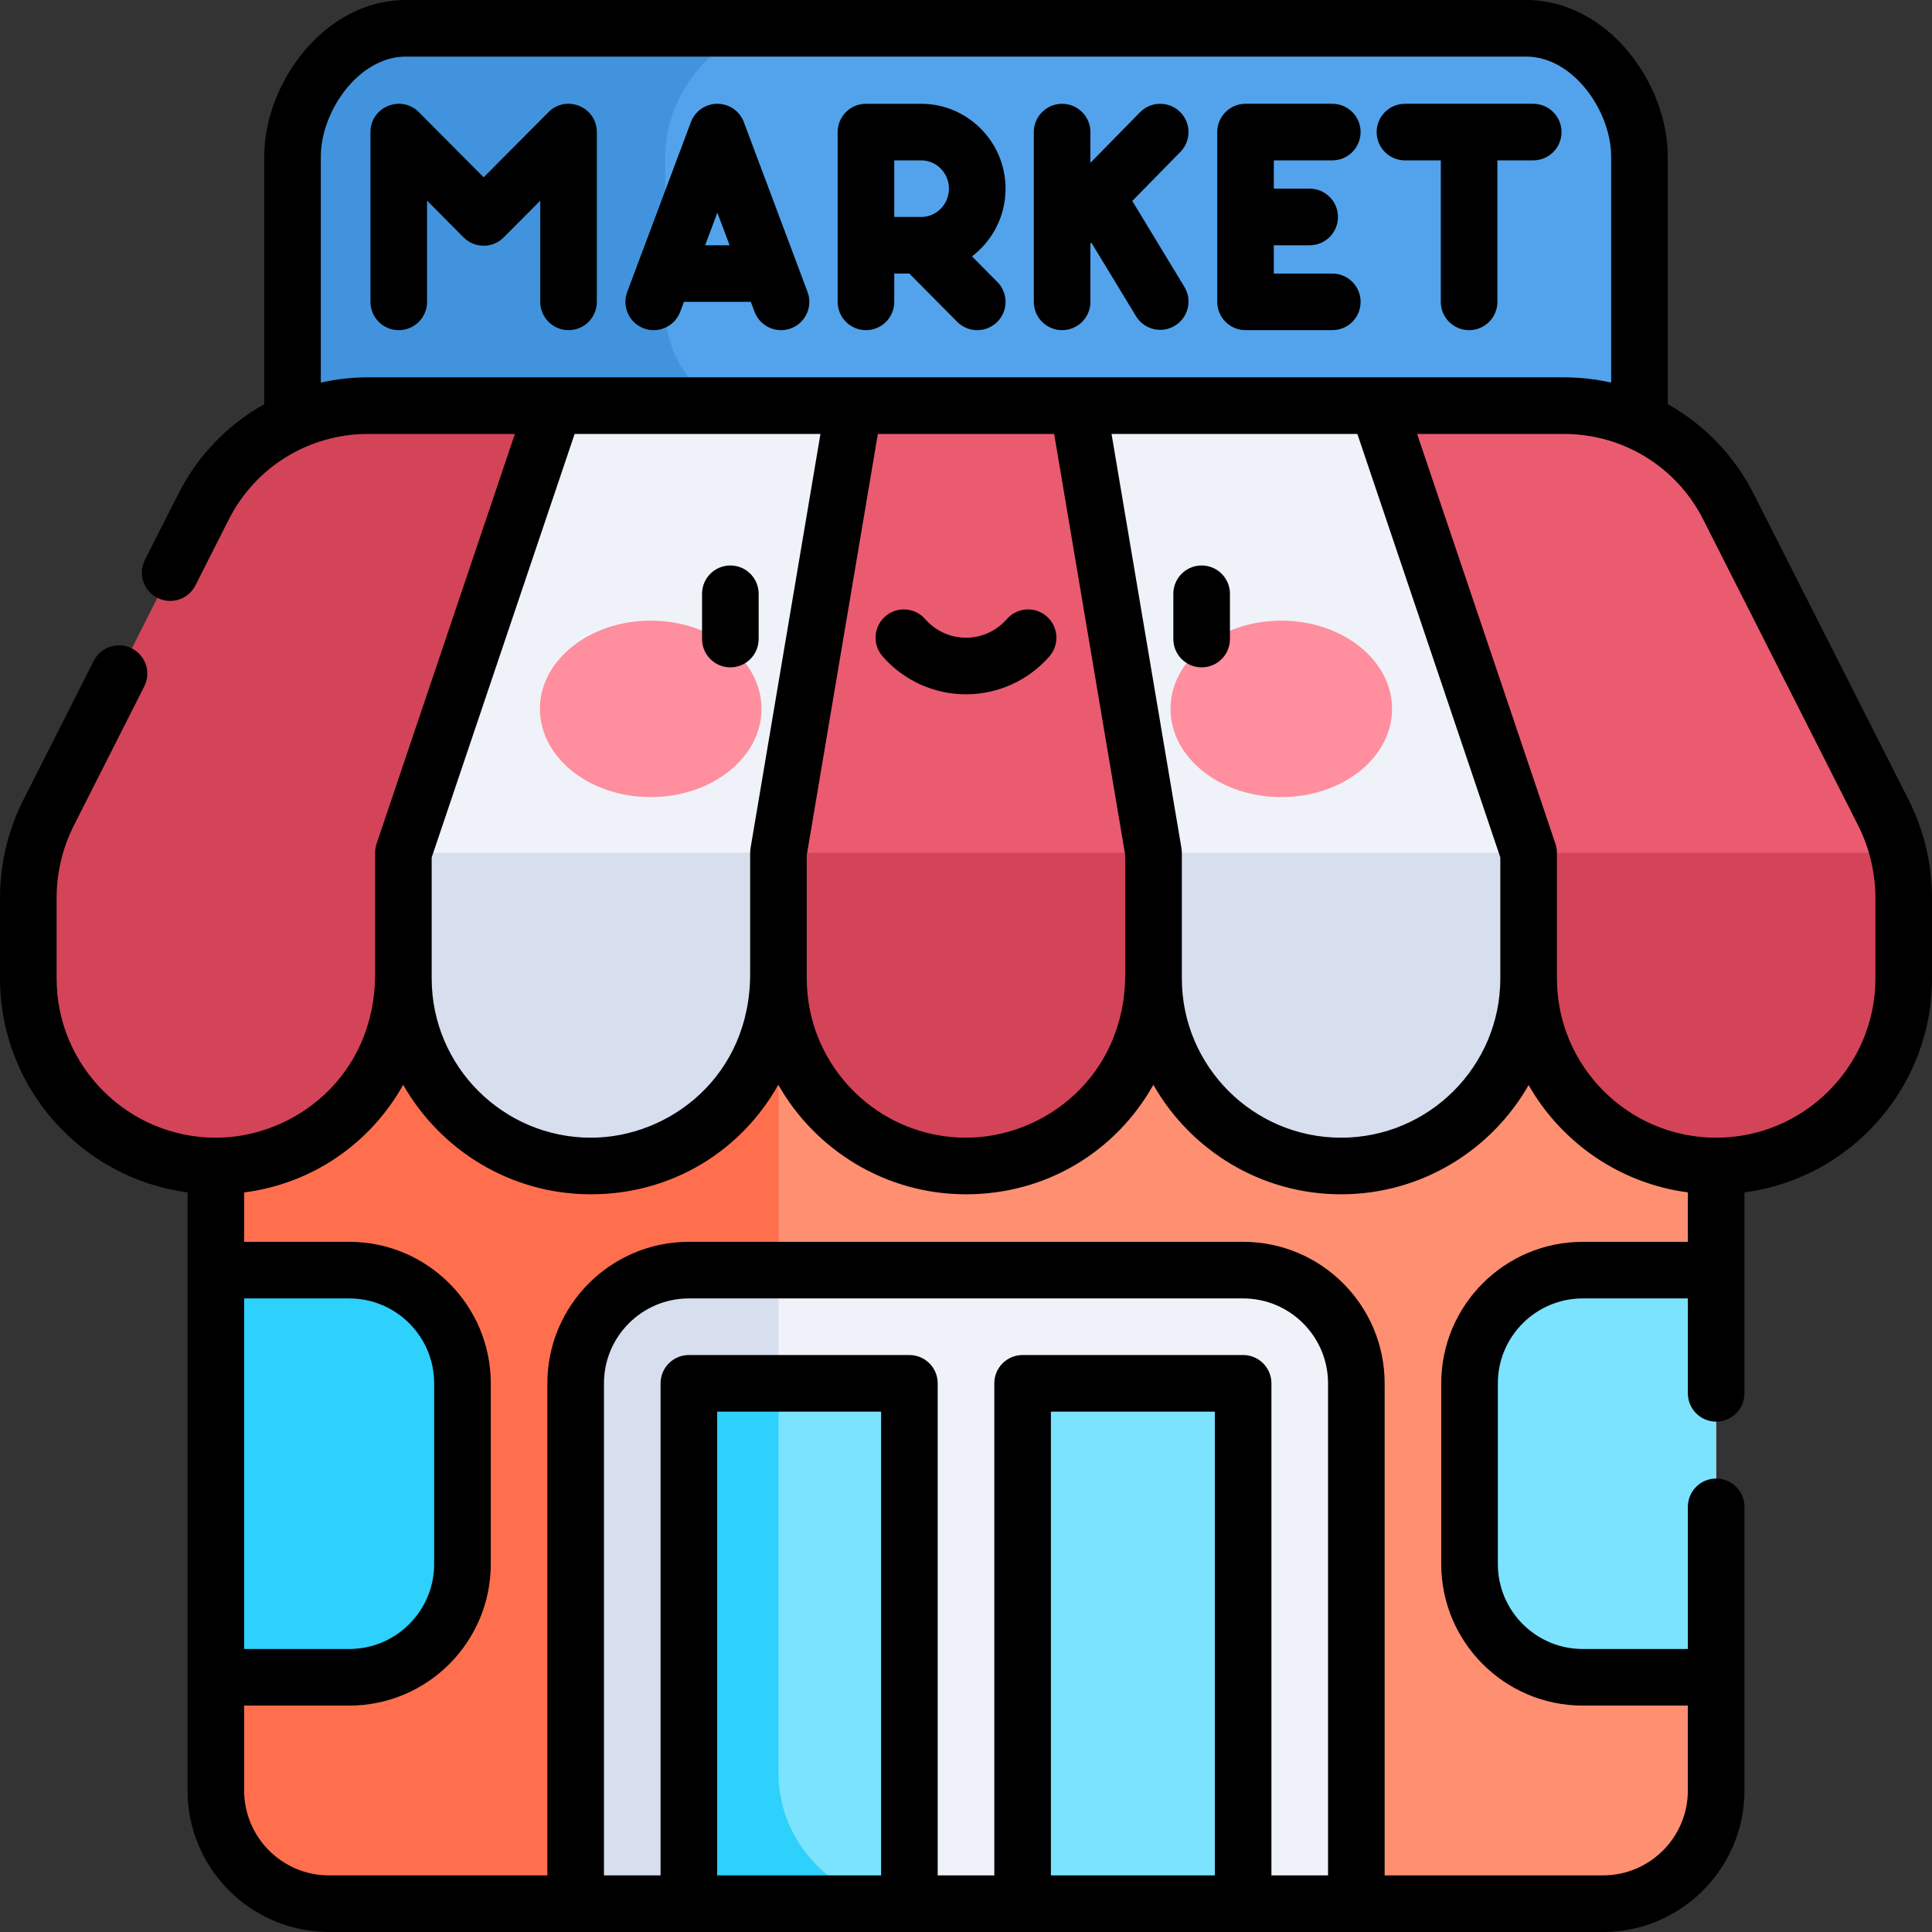 <?xml version="1.0" encoding="UTF-8"?> <svg xmlns="http://www.w3.org/2000/svg" id="Capa_1" height="512" viewBox="0 0 512 512" width="512"><rect x="0" y="0" width="512" height="512" fill="#333333" stroke="none"/><g><g><path d="m404.476 7.5h-296.952c-16.569 0-30 17.431-30 34v70.281l178.976 70 177.976-70v-70.281c0-16.569-13.432-34-30-34z" fill="#53a3ec"></path><path d="m176.3 81.781v-40.281c0-16.568 13.432-34 30-34h-98.775c-16.569 0-30 17.432-30 34v70.281h128.775c-16.569 0-30-13.432-30-30z" fill="#4293dd"></path></g><g><path d="m424.8 504.5h-337.6c-16.569 0-30-13.431-30-30v-248.5h397.6v248.5c0 16.569-13.432 30-30 30z" fill="#ff8f71"></path><path d="m206.3 469.8v-243.8h-149.1v248.5c0 16.569 13.431 30 30 30h153.8c-19.164 0-34.7-15.536-34.7-34.7z" fill="#ff6f4d"></path></g><g><g><path d="m97.524 107.5c-18.416 0-35.268 10.356-43.587 26.787l-41.045 81.064c-3.545 7.001-5.392 14.738-5.392 22.586v21.363c0 27.448 22.251 49.7 49.7 49.7 26.084 0 49.7-20.445 49.7-50.919l49.7-32.081-9.7-118.5c-26.715 0-45.536 0-49.376 0z" fill="#d34459"></path><path d="m305.7 226-49.7-20-49.7 20v33.3c0 27.448 22.251 49.7 49.7 49.7 26.084 0 49.7-20.445 49.7-50.919z" fill="#d34459"></path><path d="m499.108 215.351-41.045-81.064c-8.319-16.431-25.171-26.787-43.587-26.787-10.8 0-251.173 0-267.576 0l-40 118.5h298.2l49.7 83 49.7-71.063c0-7.848-1.847-15.585-5.392-22.586z" fill="#ea5b70"></path></g><g fill="#eff2f8"><path d="m146.9 107.5-40 118.5 49.7 40.3 49.7-40.3 20-118.5z"></path><path d="m365.1 107.5h-79.4l20 118.5c0 2.155 49.7 40.3 49.7 40.3l49.7-40.3z"></path></g><path d="m206.3 226h-99.4v33.3c0 27.448 22.251 49.7 49.7 49.7 26.084 0 49.7-20.445 49.7-50.919z" fill="#d7deed"></path><path d="m405.1 226h-99.4v33.3c0 27.448 22.251 49.7 49.7 49.7 27.448 0 49.7-22.251 49.7-49.7z" fill="#d7deed"></path><path d="m405.1 226v33.3c0 27.448 22.251 49.7 49.7 49.7s49.7-22.251 49.7-49.7v-21.363c0-4.037-.498-8.043-1.455-11.937z" fill="#d34459"></path></g><g fill="#ff8e9e"><ellipse cx="172.443" cy="187.86" rx="29.355" ry="23.377"></ellipse><ellipse cx="339.557" cy="187.86" rx="29.355" ry="23.377"></ellipse></g><g><path d="m329.443 336.596h-146.886c-16.569 0-30 13.431-30 30v137.904h88.443 30 88.443v-137.904c0-16.569-13.432-30-30-30z" fill="#eff2f8"></path><path d="m206.3 469.8v-133.204h-23.743c-16.569 0-30 13.431-30 30v137.904h88.443c-19.164 0-34.7-15.536-34.7-34.7z" fill="#d7deed"></path><path d="m271 366.596h58.442v137.904h-58.442z" fill="#7ce3ff"></path><g><path d="m182.558 366.596h58.442v137.904h-58.442z" fill="#7ce3ff"></path><path d="m206.3 469.8v-103.204h-23.742v137.904h58.442c-19.164 0-34.7-15.536-34.7-34.7z" fill="#2ed0fc"></path></g></g><g><path d="m419.443 336.596c-16.568 0-30 13.432-30 30v47.904c0 16.568 13.432 30 30 30h35.357v-107.904z" fill="#7ce3ff"></path><path d="m92.557 336.596h-35.357v107.904h35.357c16.568 0 30-13.432 30-30v-47.904c0-16.569-13.431-30-30-30z" fill="#2ed0fc"></path></g><g><path d="m505.799 211.962-41.045-81.063c-5.195-10.262-13.181-18.425-22.778-23.78v-65.619c0-19.59-16.037-41.5-37.5-41.5h-296.952c-21.463 0-37.5 21.91-37.5 41.5v65.619c-9.597 5.355-17.583 13.519-22.778 23.78l-8.843 17.466c-1.871 3.695-.392 8.208 3.304 10.079 3.694 1.87 8.208.392 10.079-3.304l8.843-17.466c7.153-14.129 21.455-22.674 36.895-22.674h38.928l-36.635 108.531c-.286.847-.417 1.73-.417 2.469v32.081c0 27.178-21.456 43.419-42.2 43.419-23.269 0-42.2-18.931-42.2-42.2v-21.363c0-6.638 1.585-13.276 4.583-19.198l18.649-36.833c1.872-3.696.393-8.208-3.303-10.08-3.694-1.871-8.208-.393-10.079 3.303l-18.65 36.834c-4.056 8.012-6.2 16.994-6.2 25.974v21.363c0 28.997 21.694 53.006 49.7 56.692v158.508c0 20.678 16.822 37.5 37.5 37.5h337.6c20.678 0 37.5-16.822 37.5-37.5v-75.172c0-4.142-3.357-7.5-7.5-7.5s-7.5 3.358-7.5 7.5v37.672h-27.857c-12.406 0-22.5-10.093-22.5-22.5v-47.904c0-12.407 10.094-22.5 22.5-22.5h27.857v25.155c0 4.142 3.357 7.5 7.5 7.5s7.5-3.358 7.5-7.5v-53.258c28.006-3.687 49.7-27.696 49.7-56.692v-21.363c0-8.636-1.987-17.653-6.201-25.976zm-408.275-111.962c-4.271 0-8.456.481-12.5 1.391v-59.891c0-12.003 10.037-26.5 22.5-26.5h296.951c12.464 0 22.5 14.497 22.5 26.5v59.891c-4.044-.91-8.229-1.391-12.5-1.391-10.8 0-300.545 0-316.951 0zm215.665 125.787c-.004-.138-.009-.276-.021-.415-.011-.136-.029-.27-.047-.404-.01-.073-.013-.145-.026-.217l-18.523-109.751h65.143l37.885 112.233v32.067c0 23.269-18.931 42.2-42.199 42.2-23.27 0-42.2-18.931-42.2-42.2v-1.219-32.081c-.001-.072-.01-.141-.012-.213zm-14.989.842v31.452c0 27.178-21.457 43.419-42.2 43.419-23.269 0-42.2-18.931-42.2-42.2v-1.219-31.452l18.841-111.629h46.719zm-183.8 31.452v-30.85l13.876-41.107 24.008-71.124h65.144l-18.523 109.752c-.012.073-.015.145-.026.217-.018.134-.036.268-.047.404-.012.139-.017.277-.021.415-.002.071-.011.141-.011.213v32.081c0 27.178-21.457 43.419-42.2 43.419-23.269 0-42.2-18.931-42.2-42.2zm-49.7 86.015h27.857c12.407 0 22.5 10.093 22.5 22.5v47.904c0 12.407-10.093 22.5-22.5 22.5h-27.857zm168.8 152.904h-43.442v-122.904h43.442zm88.442 0h-43.442v-122.904h43.442zm30 0h-15v-130.404c0-4.142-3.357-7.5-7.5-7.5h-58.442c-4.142 0-7.5 3.358-7.5 7.5v130.404h-15v-130.404c0-4.142-3.358-7.5-7.5-7.5h-58.442c-4.142 0-7.5 3.358-7.5 7.5v130.404h-15v-130.404c0-12.407 10.093-22.5 22.5-22.5h146.885c12.406 0 22.5 10.093 22.5 22.5v130.404zm95.358-167.904h-27.857c-20.678 0-37.5 16.822-37.5 37.5v47.904c0 20.678 16.822 37.5 37.5 37.5h27.857v22.5c0 12.407-10.094 22.5-22.5 22.5h-57.857v-130.404c0-20.678-16.822-37.5-37.5-37.5h-146.885c-20.678 0-37.5 16.822-37.5 37.5v130.404h-57.858c-12.407 0-22.5-10.093-22.5-22.5v-22.5h27.857c20.678 0 37.5-16.822 37.5-37.5v-47.904c0-20.678-16.822-37.5-37.5-37.5h-27.857v-13.09c18.236-2.341 33.532-13.122 42.152-28.528 9.845 17.312 28.449 29.022 49.748 29.022 21.506 0 39.874-11.545 49.652-29.022 9.845 17.312 28.449 29.022 49.748 29.022 21.506 0 39.874-11.546 49.652-29.022 9.845 17.312 28.449 29.022 49.748 29.022 21.265 0 39.843-11.673 49.699-28.939 8.678 15.201 24.118 26.051 42.2 28.432v13.103zm49.7-69.796c0 23.269-18.931 42.2-42.2 42.2s-42.2-18.931-42.2-42.2v-33.3c0-.818-.154-1.682-.394-2.398l-36.659-108.602h38.928c15.438 0 29.741 8.543 36.896 22.674l41.046 81.065c3.071 6.064 4.583 12.765 4.583 19.198z"></path><path d="m145.354 29.715-17.181 17.275-17.18-17.276c-4.7-4.725-12.815-1.397-12.815 5.288v44.995c0 4.143 3.357 7.5 7.498 7.5s7.5-3.356 7.5-7.5v-26.819l9.681 9.735c2.931 2.947 7.704 2.946 10.634 0l9.681-9.735v26.818c0 4.143 3.358 7.5 7.5 7.5 4.141 0 7.499-3.356 7.499-7.5v-44.994c-.001-6.665-8.102-10.029-12.817-5.287z"></path><path d="m197.133 32.369c-1.098-2.926-3.896-4.865-7.021-4.865s-5.924 1.938-7.021 4.865l-16.872 44.995c-1.456 3.879.511 8.202 4.388 9.655 3.879 1.451 8.2-.511 9.655-4.388l.987-2.634h17.728l.988 2.634c1.463 3.9 5.804 5.834 9.654 4.388 3.876-1.453 5.841-5.775 4.387-9.655zm-10.262 32.63 3.239-8.639 3.239 8.639z"></path><path d="m266.482 50.002c0-12.404-10.036-22.497-22.371-22.497h-14.625c-4.142 0-7.499 3.356-7.499 7.498v44.995c0 4.143 3.357 7.5 7.499 7.5 4.141 0 7.499-3.356 7.499-7.5v-7.498h3.999l12.673 12.779c2.911 2.937 7.656 2.965 10.606.045 2.939-2.916 2.959-7.665.044-10.605l-6.719-6.775c5.399-4.113 8.894-10.624 8.894-17.942zm-22.371 7.497h-7.126v-14.998h7.126c4.064 0 7.372 3.364 7.372 7.5 0 4.135-3.307 7.498-7.372 7.498z"></path><path d="m312.719 29.651c-2.956-2.9-7.706-2.854-10.605.101l-13.145 13.396v-8.146c0-4.142-3.359-7.498-7.5-7.498s-7.498 3.356-7.498 7.498v44.995c0 4.143 3.357 7.5 7.498 7.5s7.5-3.356 7.5-7.5v-15.432l.256-.263 11.83 19.501c2.149 3.541 6.761 4.668 10.301 2.521 3.542-2.148 4.67-6.76 2.521-10.301l-13.813-22.769 12.757-13c2.899-2.956 2.854-7.704-.102-10.603z"></path><path d="m353.076 42.501c4.143 0 7.499-3.356 7.499-7.5 0-4.142-3.356-7.498-7.499-7.498h-22.997c-4.141 0-7.498 3.356-7.498 7.498v44.995c0 4.143 3.357 7.5 7.498 7.5h22.997c4.143 0 7.499-3.356 7.499-7.5 0-4.142-3.356-7.499-7.499-7.499h-15.497v-7.499h9.498c4.142 0 7.498-3.356 7.498-7.5 0-4.142-3.356-7.499-7.498-7.499h-9.498v-7.5h15.497z"></path><path d="m406.323 27.504h-33.995c-4.143 0-7.5 3.356-7.5 7.498 0 4.143 3.357 7.5 7.5 7.5h9.498v37.495c0 4.143 3.357 7.5 7.499 7.5s7.499-3.356 7.499-7.5v-37.496h9.499c4.142 0 7.499-3.356 7.499-7.5 0-4.141-3.357-7.497-7.499-7.497z"></path><path d="m193.551 176.856c4.142 0 7.5-3.358 7.5-7.5v-12c0-4.142-3.358-7.5-7.5-7.5s-7.5 3.358-7.5 7.5v12c0 4.143 3.358 7.5 7.5 7.5z"></path><path d="m325.949 169.356v-12c0-4.142-3.358-7.5-7.5-7.5s-7.5 3.358-7.5 7.5v12c0 4.142 3.358 7.5 7.5 7.5s7.5-3.357 7.5-7.5z"></path><path d="m277.392 163.346c-3.122-2.722-7.86-2.397-10.582.726-2.73 3.132-6.67 4.928-10.811 4.928s-8.081-1.796-10.811-4.928c-2.722-3.123-7.459-3.448-10.582-.726s-3.448 7.459-.726 10.582c5.581 6.401 13.643 10.072 22.12 10.072s16.539-3.671 22.118-10.073c2.722-3.122 2.397-7.86-.726-10.581z"></path></g></g></svg> 
